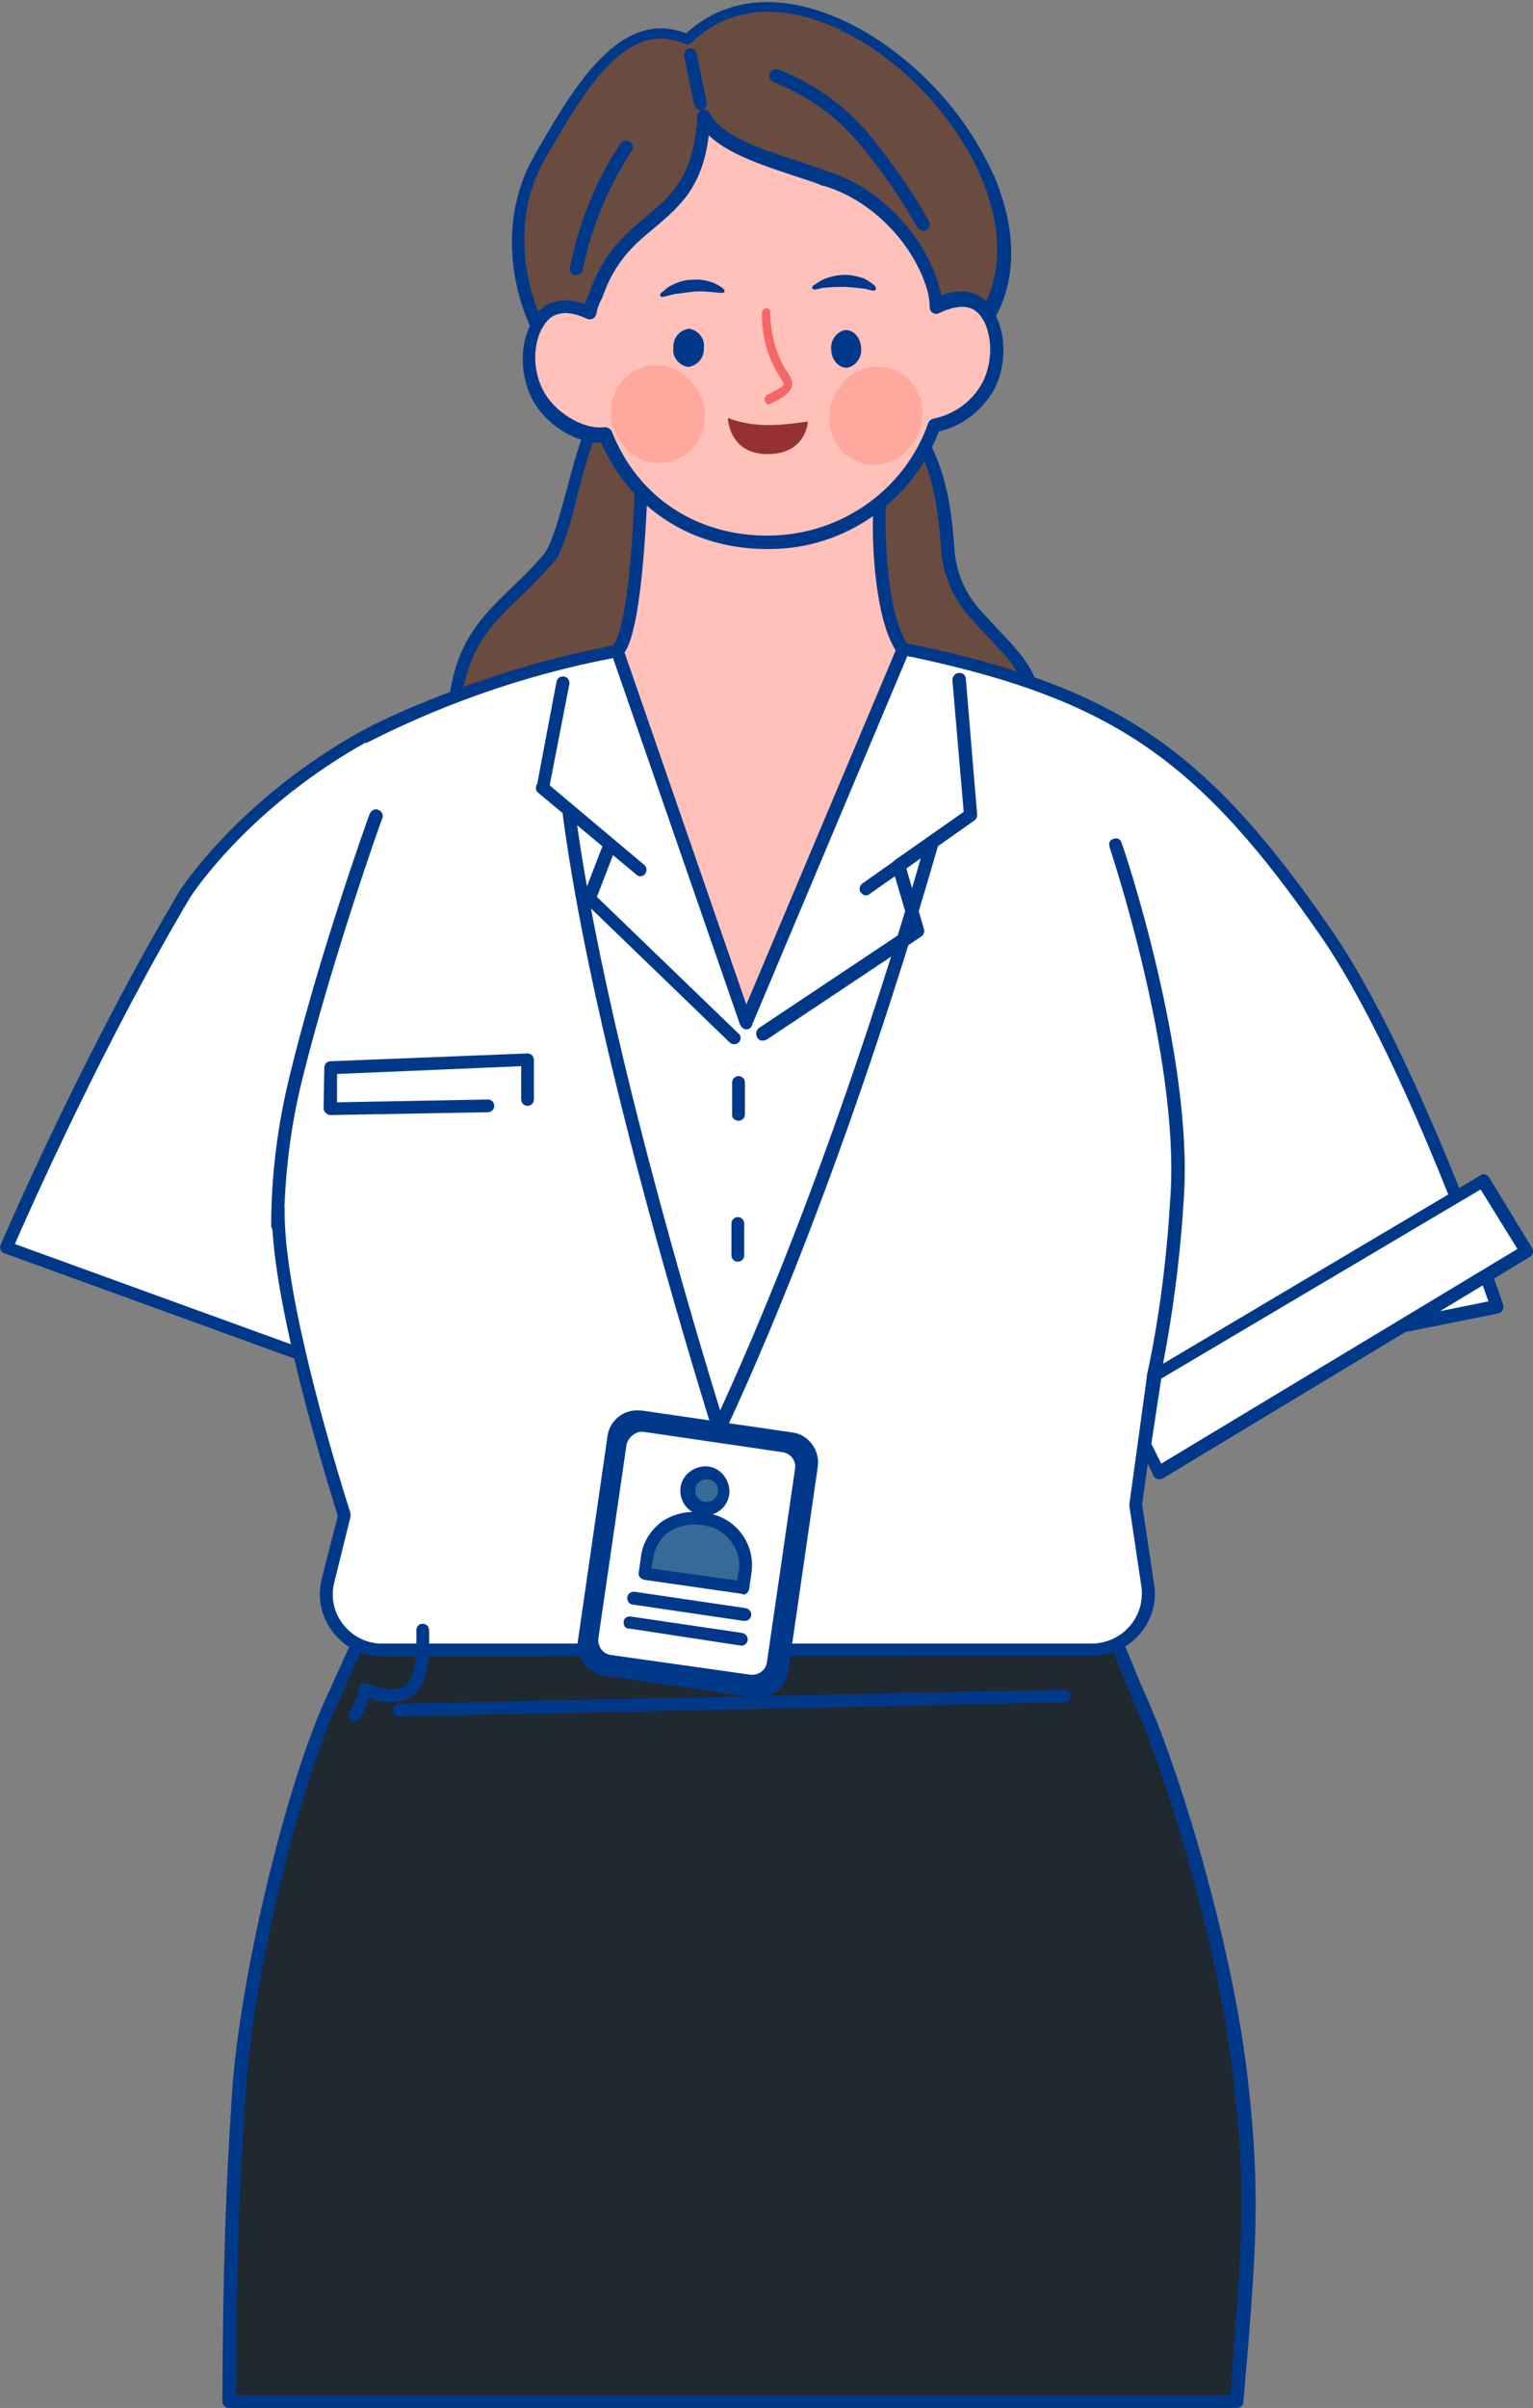<?xml version="1.0" encoding="utf-8"?>
<!-- Generator: Adobe Illustrator 24.1.2, SVG Export Plug-In . SVG Version: 6.00 Build 0)  -->
<svg version="1.1" id="Layer_1" xmlns="http://www.w3.org/2000/svg" xmlns:xlink="http://www.w3.org/1999/xlink" x="0px" y="0px"
	 viewBox="0 0 216.5 339.9" style="enable-background:new 0 0 216.5 339.9;" xml:space="preserve">
<rect x="0" y="0" width="216.5" height="339.9" fill="#808080" stroke="none"/>
<style type="text/css">
	.st0{fill:#202830;}
	.st1{fill:#01398A;}
	.st2{fill:#FFFFFF;}
	.st3{fill:#694B40;}
	.st4{fill:#FFC1BA;}
	.st5{fill:#00388D;}
	.st6{fill:#F56767;}
	.st7{fill:#943232;}
	.st8{fill:#FFA99E;}
	.st9{fill:#1461B3;}
	.st10{fill:#356B96;}
</style>
<g id="Layer_2_1_">
	<g id="Group_4179">
		<path id="Path_6556" class="st0" d="M33.8,295c1.1-16,7.6-43.6,13.6-56.1l6.5-14.4c13.3,1.9,87.4,0.1,100.8-0.3l5.8,14.1
			c5.3,11.4,12.3,35.6,14.5,52.4c2.5,19.3,1.2,28.1-0.3,48.1H32.4C32.5,318.8,32.9,308.3,33.8,295"/>
		<path id="Path_6557" class="st1" d="M32.4,339.9h142.3c0.5,0,0.9-0.4,0.9-0.8c0.2-2.5,0.4-4.8,0.6-7c1.2-15.2,1.9-24.3-0.3-41.2
			c-2.3-17.6-9.5-41.9-14.6-52.7l-5.8-14.1c-0.1-0.4-0.5-0.6-0.9-0.6c-13.9,0.4-87.5,2.1-100.6,0.3c-0.4-0.1-0.8,0.2-1,0.5
			l-6.5,14.4c-5.8,12-12.5,39.5-13.7,56.3c-0.9,13.6-1.3,24.2-1.4,44C31.4,339.5,31.8,339.9,32.4,339.9L32.4,339.9 M173.8,338.1
			H33.3c0.1-19.1,0.5-29.6,1.4-43c1.1-16.6,7.7-43.7,13.5-55.8l6.2-13.8c14.7,1.7,84.5,0.1,99.6-0.3l5.5,13.6v0.1
			c5,10.7,12.2,34.7,14.4,52.2c2.2,16.7,1.5,25.3,0.3,40.9C174.1,333.9,173.9,335.9,173.8,338.1"/>
		<path id="Path_6558" class="st1" d="M56.5,242.3L56.5,242.3l93.8-2c0.5,0,0.9-0.4,0.9-0.9l0,0c0-0.5-0.4-0.9-0.9-0.9l0,0l-93.8,2
			c-0.5-0.1-0.9,0.3-1,0.8s0.3,0.9,0.8,1C56.3,242.3,56.4,242.3,56.5,242.3"/>
		<path id="Path_6559" class="st1" d="M31.9,181.7c0.5,0,0.9-0.4,0.9-0.9l0,0c0-0.4-0.3-0.8-0.7-0.9l-23-4.9c-0.5-0.1-1,0.2-1.1,0.7
			c-0.1,0.5,0.2,1,0.7,1.1l22.9,4.9C31.7,181.7,31.8,181.7,31.9,181.7"/>
		<path id="Path_6560" class="st2" d="M0.9,176.1c0,0,11.5-26.9,25.3-50c0.7-1.1,8.5-12.5,24-21.5c10.2-5.9,28.1-10.9,28.1-10.9
			l-31.9,69.7l1.7,29.8L0.9,176.1z"/>
		<path id="Path_6561" class="st1" d="M48,194.1c0.5,0,0.9-0.4,0.9-0.9l0,0l0,0l-1.6-29.6l31.8-69.5c0.2-0.5,0-1-0.4-1.2l0,0
			c-0.2-0.1-0.4-0.1-0.6,0c-0.7,0.2-18.1,5.1-28.3,11c-16.6,9.6-24.3,21.7-24.4,21.8c-13.6,22.8-25.2,49.7-25.3,50
			c-0.2,0.5,0,1,0.5,1.2l0,0L47.7,194C47.8,194.1,47.9,194.1,48,194.1 M76.6,95.2l-31.1,67.9c-0.1,0.1-0.1,0.3-0.1,0.4l1.6,28.4
			L2.1,175.6c2.1-4.8,12.6-28.5,24.8-49c0.1-0.1,7.5-11.8,23.7-21.2C58.7,100.8,71.7,96.6,76.6,95.2"/>
		<path id="Path_6564" class="st3" d="M64.3,98.9c1.5-11.1,7.5-13.1,13.5-20.3c3.5-5.7,4.2-23.6,12-25.1c10.3-2,18.1-2.2,28.6-1.6
			l5.4,3.1c8.5,6.8,9.5,14.8,10,22.6c0.2,3.1,1.4,6.1,3.4,8.5c5.3,6.5,11.5,9,8.4,21.8c-14.3,10.2-34.6,6.1-51.3,6.7
			C82.7,113.8,61.6,116,64.3,98.9"/>
		<path id="Path_6565" class="st1" d="M116.5,115.9c10.7,0,21.1-1.1,29.6-7.2c0.2-0.1,0.3-0.3,0.4-0.5c2.6-10.8-1.1-14.7-5.4-19.2
			c-1-1.1-2.1-2.2-3.1-3.4c-1.9-2.3-3-5.1-3.2-8c-0.6-8.4-1.9-16.5-10.4-23.3l-0.1-0.1l-5.4-3.1c-0.1-0.1-0.3-0.1-0.4-0.1
			c-10-0.5-17.9-0.4-28.8,1.6c-5.6,1.1-7.8,9.4-9.7,16.7c-1,3.6-1.9,6.9-3,8.7c-1.5,1.8-3.1,3.4-4.8,5c-4.1,4-7.7,7.4-8.8,15.7
			c-0.7,4.3,0.1,7.7,2.2,10.3c4.6,5.6,14.8,5.9,23,6.2c2,0.1,3.9,0.1,5.6,0.3h0.1c4.1-0.1,8.3,0,12.8,0.1
			C110.2,115.7,113.3,115.8,116.5,115.9 M144.8,107.3c-10.5,7.3-24.3,6.9-37.7,6.5c-4.5-0.1-8.7-0.3-12.8-0.1
			c-1.7-0.1-3.6-0.2-5.7-0.3c-7.8-0.3-17.6-0.7-21.7-5.6c-1.8-2.2-2.4-5.1-1.8-8.8l0,0c1.1-7.7,4.3-10.8,8.3-14.7
			c1.8-1.6,3.4-3.4,5-5.2c0,0,0-0.1,0.1-0.1c1.3-2.1,2.2-5.6,3.1-9.3c1.8-6.8,3.8-14.5,8.3-15.4c9.3-1.8,18.7-2.3,28.2-1.6l5.2,2.9
			c7.9,6.3,9,13.7,9.6,21.9c0.2,3.3,1.5,6.5,3.6,9.1c1.1,1.3,2.2,2.4,3.2,3.5C143.8,94.4,147,97.7,144.8,107.3"/>
		<path id="Path_6566" class="st2" d="M48.6,213.9c-3.8-12-9.5-32.5-9.4-43.3L51.6,104c4.6-2.4,17.6-8.9,37.6-12.4
			c13.3-2.3,26.9-2.2,40.1,0.4c27.3,5.8,40.2,13.8,58.2,40c11.9,17.3,24,52.5,24,52.5l-48.5,9.8l-2.5,18.2l1.7,11.4
			c0.7,4.3-2.3,8.3-6.6,9l0,0c-0.5,0.1-1,0.1-1.5,0.1l-100.5,0.1c-4.3-0.2-7.7-3.8-7.6-8.2v-0.1c0-0.5,0.1-1,0.2-1.5L48.6,213.9z"/>
		<path id="Path_6567" class="st1" d="M53.5,233.8l100.5-0.1c4.8,0.2,8.9-3.6,9.1-8.4c0-0.5,0-1.1-0.1-1.6l-1.7-11.3l2.4-17.4
			l47.9-9.6c0.5-0.1,0.8-0.6,0.7-1.1v-0.1c-0.1-0.4-12.3-35.5-24.1-52.7c-17.6-25.6-30.2-34.3-58.7-40.4
			c-13.3-2.6-27.1-2.8-40.5-0.4c-13.2,2.2-26,6.5-37.9,12.5c-0.4,0.2-0.6,0.8-0.4,1.2c0.2,0.4,0.8,0.6,1.2,0.4l0,0l0,0
			c11.8-6,24.4-10.2,37.4-12.4c13.2-2.3,26.6-2.2,39.8,0.4c28,6,40.3,14.5,57.6,39.6c10.6,15.4,21.5,45.5,23.5,51.3l-47.5,9.6
			c-0.4,0.1-0.7,0.4-0.7,0.8l-2.5,18.2c0,0.1,0,0.2,0,0.3l1.7,11.4c0.5,3.8-2.1,7.3-5.9,7.9c-0.4,0.1-0.9,0.1-1.3,0.1l-100.4,0
			c-3.8-0.2-6.8-3.5-6.6-7.3c0-0.4,0.1-0.8,0.2-1.3l2.3-9.3c0-0.2,0-0.3,0-0.5c-2.9-9.1-9.5-31.5-9.3-43c0-0.5-0.4-0.9-0.9-0.9l0,0
			l0,0c-0.5,0-0.9,0.4-0.9,0.9l0,0l0,0c-0.2,11.7,6.4,34,9.3,43.4l-2.3,9c-1.1,4.7,1.8,9.4,6.5,10.6l0,0
			C52.4,233.7,53,233.8,53.5,233.8"/>
		<path id="Path_6568" class="st1" d="M163,195c0.4,0,0.8-0.3,0.9-0.7c1.7-8.4,2.8-16.9,3.3-25.4c1.3-20.1-8.6-49.6-8.8-49.9
			c-0.1-0.5-0.6-0.8-1.1-0.6c-0.5,0.1-0.8,0.6-0.6,1.1c0,0,0,0,0,0.1l0,0c0.1,0.3,9.9,29.5,8.6,49.2c-0.5,8.5-1.5,16.9-3.3,25.2
			c-0.1,0.5,0.2,1,0.7,1.1l0,0l0,0L163,195"/>
		<path id="Path_6569" class="st1" d="M107.7,146.9c0.2,0,0.4-0.1,0.5-0.1l21.9-14.6c0.3-0.2,0.5-0.6,0.4-1l-2.5-8.6l9.6-6.8
			c0.3-0.2,0.4-0.5,0.4-0.8l-1.6-19.2c0-0.5-0.5-0.9-1-0.8c-0.5,0-0.9,0.5-0.9,1l0,0l1.6,18.6l-9.7,6.8c-0.3,0.2-0.5,0.6-0.4,1
			l2.5,8.5l-21.3,14.2c-0.4,0.3-0.5,0.8-0.3,1.3C107.1,146.7,107.3,146.9,107.7,146.9"/>
		<path id="Path_6570" class="st1" d="M122.3,126.4c0.2,0,0.4-0.1,0.5-0.2l14.8-10.4c0.4-0.3,0.4-0.9,0-1.3c-0.3-0.3-0.7-0.4-1-0.2
			l-14.8,10.4c-0.4,0.3-0.5,0.8-0.3,1.2C121.8,126.3,122.1,126.4,122.3,126.4"/>
		<path id="Path_6571" class="st1" d="M103.7,147.4c0.5,0,0.9-0.4,0.9-0.9l0,0c0-0.2-0.1-0.5-0.3-0.6l-20-19.3l2.7-7
			c0.1-0.4,0-0.7-0.3-1l-9.1-7.6l2.8-14.4c0.1-0.5-0.2-1-0.7-1.1s-1,0.2-1.1,0.7l0,0l0,0L75.8,111c-0.1,0.3,0.1,0.7,0.3,0.9l9,7.5
			l-2.7,7c-0.1,0.3-0.1,0.7,0.2,1l20.4,19.7C103.2,147.3,103.4,147.4,103.7,147.4"/>
		<path id="Path_6572" class="st1" d="M90.4,123.7c0.5,0,0.9-0.4,0.9-0.9c0-0.3-0.1-0.5-0.3-0.7l-13.8-11.6c-0.4-0.3-1-0.3-1.3,0.1
			s-0.3,1,0.1,1.3l13.8,11.5C90,123.6,90.2,123.7,90.4,123.7"/>
		<path id="Path_6573" class="st1" d="M104.3,158.2c0.5,0,0.9-0.4,0.9-0.9v-4.5c0-0.5-0.4-0.9-0.9-0.9l0,0l0,0
			c-0.5,0-0.9,0.4-0.9,0.9l0,0v4.5C103.3,157.8,103.8,158.2,104.3,158.2L104.3,158.2L104.3,158.2z"/>
		<path id="Path_6574" class="st1" d="M104.2,178.1c0.5,0,0.9-0.4,0.9-0.9v-4.5c0-0.5-0.4-0.9-0.9-0.9l0,0l0,0
			c-0.5,0-0.9,0.4-0.9,0.9v4.5C103.3,177.7,103.7,178.1,104.2,178.1L104.2,178.1L104.2,178.1z"/>
		<path id="Path_6575" class="st4" d="M90.8,59.8l33.7,9.7c-0.6,1-0.8,17.1,3,22.3l-22.2,52.7L87.2,92C90,89,90.6,71.5,90.8,59.8"/>
		<path id="Path_6576" class="st1" d="M105.4,145.3c0.4,0,0.7-0.2,0.8-0.6L128.4,92c0.1-0.3,0.1-0.6-0.1-0.9
			c-3.5-4.7-3.5-19.6-3-21.3c0.2-0.4,0.1-1-0.4-1.2l-0.2-0.1L91,58.8c-0.5-0.1-1,0.1-1.1,0.6c0,0.1,0,0.2,0,0.2
			c-0.4,24.8-2.3,30.4-3.4,31.6c-0.2,0.2-0.3,0.6-0.2,0.9l18.2,52.5C104.7,145,105,145.3,105.4,145.3L105.4,145.3 M126.5,91.8
			l-21.1,50L88.2,92.1c1-1.4,3-6.5,3.5-31.2l31.8,9.2C122.9,74.1,123.3,86.9,126.5,91.8"/>
		<path id="Path_6577" class="st4" d="M77.2,44.1c1.3-0.9,2.9-1.1,4.4-0.5c-0.5-3.5-0.9-6.8-1.5-9.8c-0.8-4,1.7-13.4,1.7-13.4
			l21.2-8.6l6.6,2.6l25.8,6.5c0,0,2.5,9.5,1.6,13.5c-0.5,2.5-0.9,5.2-1.3,8c0.9,0,1.9,0.3,2.6,0.9c2.5,2.1,3.4,7.2,1.4,11.3
			c-1.6,3-4.4,5.1-7.7,5.7c-3.5,9.8-12.6,16.4-23,16.5c-12.2,0.2-20.1-7-23.4-15.3c-3.5,0.5-8-2.3-9.7-5.9
			C73.8,51.2,74.7,46.2,77.2,44.1"/>
		<path id="Path_6578" class="st1" d="M108.3,77.5h0.6c10.5-0.1,19.9-6.7,23.7-16.6c3.4-0.8,6.2-3,7.9-6.1c2.1-4.3,1.4-10-1.6-12.4
			c-0.6-0.5-1.4-0.9-2.1-1c0.4-2.5,0.7-4.8,1.2-6.9c0.9-4.1-1.5-13.5-1.6-13.9c-0.1-0.3-0.3-0.6-0.7-0.6l-25.8-6.5l-6.6-2.6
			c-0.2-0.1-0.5-0.1-0.7,0l-21.1,8.7c-0.3,0.1-0.5,0.3-0.5,0.6c-0.1,0.4-2.6,9.7-1.7,13.9c0.5,2.6,0.9,5.5,1.3,8.5
			c-1.4-0.2-2.8,0.1-3.9,1c-3,2.4-3.8,8-1.7,12.4c1.8,3.8,6.2,6.6,9.9,6.5C89,71.8,97.7,77.5,108.3,77.5 M134.6,21.5
			c0.5,2,2.2,9.3,1.5,12.5c-0.5,2.5-0.9,5.1-1.3,8c-0.1,0.5,0.3,0.9,0.8,1h0.1c0.7,0,1.4,0.2,2,0.7c2.1,1.7,3,6.3,1.1,10.2
			c-1.4,2.7-4,4.6-7,5.2c-0.3,0.1-0.6,0.3-0.7,0.6c-3.3,9.4-12.2,15.7-22.2,15.9c-10.3,0.2-18.8-5.3-22.5-14.7
			c-0.2-0.4-0.6-0.6-1-0.6c-3,0.4-7.2-2.1-8.8-5.4c-1.9-3.9-0.9-8.5,1.2-10.1c1.1-0.7,2.4-0.8,3.6-0.4c0.5,0.1,1-0.1,1.1-0.6l0,0
			c0-0.1,0-0.3,0-0.4l-0.1-1c-0.3-3.1-0.8-6.1-1.3-8.8c-0.7-3.3,1.1-10.7,1.6-12.6l20.4-8.3l6.3,2.4h0.1L134.6,21.5z"/>
		<path id="Path_6579" class="st3" d="M75.8,45.9c0.4-0.7,0.9-1.3,1.5-1.8c1.5-1.2,3.8-1,6,0.1c0.2-0.8,0.4-1.6,0.8-2.3
			c4.4-12.8,14.6-9.5,15.2-25.4c2.3,4.8,12.1,6.7,17,8.6c7,1.9,13.6,8.6,15.5,15.9c0.1,0.7,0.2,1.4,0.2,2.1c2.3-1.1,4.7-1.4,6.3-0.1
			c0.4,0.4,0.8,0.8,1.1,1.3c11.7-20.7-24.7-56-42.4-38.8c-9.1-4-15.5,7.4-20.8,16.5C71.9,29.3,72.3,38.3,75.8,45.9"/>
		<path id="Path_6580" class="st1" d="M75.8,46.8c0.3,0,0.6-0.2,0.8-0.5c0.3-0.6,0.7-1.1,1.2-1.5c1.1-0.9,3-0.8,5.1,0.2
			c0.5,0.2,1,0,1.2-0.4c0-0.1,0.1-0.1,0.1-0.2c0.1-0.7,0.4-1.5,0.7-2.1l0.1-0.1c1.8-5.4,4.7-7.8,7.5-10.1c3.4-2.9,6.7-5.6,7.6-13
			c2.8,2.7,7.8,4.3,12,5.7c1.5,0.5,2.9,0.9,4,1.4h0.1c6.8,1.9,13.1,8.3,14.9,15.3c0.1,0.6,0.2,1.3,0.2,1.9c0,0.5,0.4,0.9,0.9,0.9
			l0,0c0.1,0,0.3,0,0.4-0.1c1.1-0.5,3.7-1.6,5.3-0.2c0.4,0.3,0.7,0.7,0.9,1.1c0.3,0.4,0.8,0.5,1.3,0.3c0.1-0.1,0.2-0.2,0.3-0.3
			c3.2-5.6,3.2-12.5,0.1-20c-3.1-7-7.9-13-14-17.7c-8.6-6.6-20.8-10.7-29.6-2.7c-9.3-3.6-15.8,7.5-21,16.5l-0.4,0.7
			c-4.1,7-4.3,16.3-0.4,24.7C75.1,46.6,75.4,46.8,75.8,46.8L75.8,46.8 M79.8,42.4c-1.1,0-2.2,0.3-3.1,1c-0.2,0.2-0.5,0.4-0.7,0.6
			c-2.9-7.5-2.6-15.5,1-21.6l0.4-0.7c5.2-9,11.1-19.1,19.3-15.5c0.3,0.1,0.7,0.1,1-0.2c8-7.8,19.6-3.9,27.7,2.4
			c11,8.4,18.9,23.3,13.9,34.1c-0.1-0.1-0.2-0.2-0.4-0.3c-1.5-1.2-3.6-1.4-6-0.5c0-0.3-0.1-0.7-0.2-1c-2-7.6-8.8-14.5-16.1-16.6
			c-1.2-0.5-2.6-0.9-4-1.4c-4.8-1.5-10.8-3.5-12.4-6.8c-0.2-0.4-0.8-0.6-1.2-0.4c-0.3,0.2-0.5,0.5-0.5,0.8
			C98,25,94.8,27.6,91.2,30.6c-2.8,2.4-6,5-8,10.8c-0.2,0.5-0.4,1-0.6,1.5C81.7,42.6,80.8,42.4,79.8,42.4"/>
		<path id="Path_6581" class="st1" d="M98.9,15.5h0.2c0.5-0.1,0.8-0.6,0.7-1.1l0,0l0,0l-1.4-6.8c-0.1-0.5-0.5-0.8-1-0.8
			c-0.5,0.1-0.8,0.5-0.8,1v0.1l1.4,6.8C98.1,15.2,98.5,15.5,98.9,15.5"/>
		<path id="Path_6582" class="st1" d="M130.4,32.6c0.5,0,0.9-0.4,0.9-0.9l0,0c0-0.2-0.1-0.3-0.1-0.5c-2.5-4.4-5.4-8.5-8.6-12.4
			c-3.4-4-7.8-7.1-12.7-9c-0.5-0.2-1,0.1-1.2,0.6s0.1,1,0.6,1.2c4.6,1.8,8.7,4.7,11.9,8.5c3.2,3.8,6,7.8,8.4,12.1
			C129.8,32.4,130.1,32.6,130.4,32.6"/>
		<path id="Path_6583" class="st1" d="M81.4,38.8c0.4,0,0.8-0.3,0.9-0.7c1.2-6,3.6-11.7,6.9-16.8c0.3-0.4,0.2-1-0.3-1.3
			s-1-0.2-1.3,0.3c-3.5,5.3-5.9,11.2-7.1,17.5c-0.1,0.5,0.2,1,0.7,1.1l0,0L81.4,38.8"/>
		<path id="Path_6584" class="st5" d="M115.2,40.1c0.4-0.3,0.9-0.6,1.4-0.8c0.9-0.3,1.8-0.5,2.7-0.5c0.9,0,1.8,0.2,2.7,0.5
			c0.4,0.2,0.7,0.4,1,0.6c0.3,0.2,0.7,0.5,0.7,0.8c0.1,0.5-0.7,0.3-1,0.2s-0.8-0.2-1.2-0.2c-0.8-0.1-1.6-0.2-2.4-0.2s-1.6,0-2.4,0.1
			c-0.4,0-0.8,0.1-1.2,0.2s-0.7,0.1-0.8-0.1c0-0.1,0-0.1,0-0.2C114.7,40.4,115,40.2,115.2,40.1"/>
		<path id="Path_6585" class="st5" d="M93.7,41.1c0.4-0.4,0.8-0.7,1.3-0.9c0.8-0.4,1.7-0.7,2.7-0.7c0.9-0.1,1.8,0,2.7,0.3
			c0.4,0.1,0.7,0.3,1.1,0.5c0.3,0.2,0.7,0.4,0.8,0.7c0.2,0.5-0.7,0.3-1,0.3s-0.8-0.1-1.2-0.1c-0.8-0.1-1.6-0.1-2.4,0
			s-1.6,0.2-2.4,0.3c-0.4,0.1-0.8,0.2-1.2,0.3s-0.7,0.2-0.8,0c0-0.1-0.1-0.1-0.1-0.2C93.2,41.5,93.5,41.2,93.7,41.1"/>
		<path id="Path_6586" class="st6" d="M108.8,44.1c0,2.6,0.6,5.2,1.8,7.5c0.5,0.9,1.6,2,1.2,3.1c-0.3,0.5-0.7,1-1.2,1.3
			c-0.6,0.4-1.2,0.7-1.8,1c-0.7,0.4-1.2-0.9-0.4-1.3c0.5-0.2,1-0.5,1.5-0.8c0.2-0.1,0.5-0.3,0.7-0.5s0-0.4-0.1-0.6
			c-0.6-0.9-1.1-1.9-1.6-2.9c-0.9-2.1-1.3-4.3-1.3-6.6C107.5,43.4,108.8,43.2,108.8,44.1"/>
		<path id="Path_6587" class="st7" d="M102.8,59c3.7,1.4,7.2,1.1,11.3,0.5c0,0-0.2,4.6-5.7,4.6S102.8,59,102.8,59"/>
		<path id="Path_6588" class="st1" d="M117.4,49.5c0.1,1.5,1.2,2.5,2.3,2.4c1.3-0.3,2.1-1.6,1.9-2.9c-0.1-1.5-1.2-2.5-2.3-2.4
			C118,46.9,117.2,48.2,117.4,49.5"/>
		<path id="Path_6589" class="st1" d="M95.1,49.1c-0.2,1.3,0.8,2.5,2.1,2.7c1.3-0.2,2.3-1.3,2.2-2.7c0.2-1.3-0.8-2.5-2.1-2.7
			C95.9,46.6,95,47.8,95.1,49.1"/>
		<path id="Path_6590" class="st8" d="M118.9,54.3c-2.5,2.8-2.4,7.1,0.3,9.7c2.7,2.4,6.7,2.1,9.1-0.6l0.2-0.3
			c2.5-2.8,2.4-7.1-0.3-9.7c-2.7-2.4-6.7-2.1-9.1,0.5l0,0L118.9,54.3"/>
		<path id="Path_6591" class="st8" d="M97.8,54.1c2.5,2.8,2.3,7.1-0.5,9.7c-2.7,2.3-6.8,2-9.1-0.7l0,0c-0.1-0.1-0.1-0.2-0.2-0.3
			c-2.5-2.8-2.3-7.1,0.5-9.7c2.7-2.3,6.8-2,9.1,0.7C97.6,53.9,97.7,54,97.8,54.1"/>
		<path id="Path_6592" class="st1" d="M39.2,173.9L39.2,173.9c0.5,0,0.9-0.4,0.9-0.9l0,0l0,0c0.1-7,0.9-13.9,2.6-20.7
			c4.2-16.9,11.2-36.7,11.3-36.8c0.2-0.5-0.1-1-0.6-1.2s-1,0.1-1.2,0.6c-0.1,0.2-7.2,20-11.3,37c-1.7,6.9-2.6,14-2.6,21.1
			C38.3,173.5,38.7,173.9,39.2,173.9"/>
		<path id="Path_6593" class="st1" d="M101.6,202.6c0.4,0,0.7-0.2,0.8-0.5c17.8-38.2,29.9-82.3,30.1-82.8c0.1-0.5-0.2-1-0.7-1.1
			c-0.4-0.1-0.9,0.1-1.1,0.6l0,0c-0.1,0.4-11.8,42.8-29,80.3c-3.2-10.4-16.6-54.6-20.5-84.9c-0.1-0.5-0.6-0.8-1.1-0.7
			c-0.4,0.1-0.7,0.5-0.7,0.9c4.4,34.6,21.1,87,21.2,87.5C100.8,202.2,101.1,202.5,101.6,202.6L101.6,202.6"/>
		<path id="Path_6594" class="st9" d="M106.8,238.7c1.7,0.1,3.3-1.1,3.5-2.8l4.2-29c0.3-1.8-1-3.5-2.8-3.8L90.4,200h-0.2
			c-1.7-0.1-3.3,1.1-3.5,2.8l-4.2,29c-0.3,1.8,1,3.5,2.8,3.7l0,0l0,0l21.3,3.1L106.8,238.7"/>
		<path id="Path_6595" class="st1" d="M107.1,239.6c2.1,0,3.9-1.5,4.2-3.6l4.2-29c0.3-2.3-1.3-4.5-3.6-4.8l-21.3-3.1h-0.3
			c-2.2-0.2-4.2,1.4-4.5,3.6l-4.2,29c-0.3,2.3,1.3,4.4,3.6,4.8l0,0l0,0l21.3,3.1c0.1,0,0.2,0,0.3,0l0,0H107.1 M89.9,200.9h0.2h0.2
			l21.3,3.1c1.3,0.2,2.2,1.4,2,2.7l-4.2,29c-0.2,1.2-1.3,2.1-2.6,2h-0.2l-21.3-3.1c-1.3-0.2-2.2-1.4-2-2.7l0,0l4.2-29
			C87.7,201.7,88.7,200.9,89.9,200.9"/>
		<path id="Path_6596" class="st2" d="M86.2,234.6l19.8,2.9c1.6,0.2,3.1-0.8,3.3-2.4l0,0l4-27.5c0.2-1.6-0.9-3-2.4-3.3l0,0l-19.9-3
			c-1.6-0.2-3,0.9-3.3,2.4l0,0l-4,27.5C83.5,232.9,84.6,234.3,86.2,234.6L86.2,234.6L86.2,234.6"/>
		<path id="Path_6597" class="st1" d="M106.4,238.4c1.9,0,3.5-1.4,3.8-3.3l4-27.5c0.3-2.1-1.1-4-3.2-4.3l0,0l0,0l-19.9-2.9
			c-2.1-0.3-4,1.1-4.3,3.2l0,0l-4,27.5c-0.3,2.1,1.1,4,3.2,4.3l0,0l19.8,2.9C106,238.3,106.2,238.3,106.4,238.4 M90.5,202.1
			c0.1,0,0.2,0,0.3,0l19.8,2.9c1.1,0.2,1.8,1.2,1.7,2.2l0,0l-4,27.5c-0.2,1.1-1.2,1.8-2.3,1.7l0,0l-19.8-2.8
			c-1.1-0.2-1.8-1.2-1.7-2.3l0,0l4-27.5C88.8,202.9,89.6,202.2,90.5,202.1"/>
		<path id="Path_6598" class="st10" d="M97.3,210c0.2-1.4,1.5-2.3,2.9-2.1s2.3,1.5,2.1,2.9c-0.2,1.4-1.5,2.3-2.9,2.1
			S97.1,211.4,97.3,210L97.3,210L97.3,210"/>
		<path id="Path_6599" class="st1" d="M99.8,213.9c1.9-0.1,3.4-1.8,3.2-3.7s-1.8-3.4-3.7-3.2s-3.4,1.8-3.2,3.7
			c0.1,1.7,1.5,3.1,3.2,3.2C99.5,213.9,99.6,213.9,99.8,213.9 M99.8,208.8c0.9,0,1.6,0.7,1.6,1.6c0,0.9-0.7,1.6-1.6,1.6
			s-1.6-0.7-1.6-1.6c0-0.1,0-0.2,0-0.3C98.3,209.4,99,208.8,99.8,208.8"/>
		<path id="Path_6600" class="st10" d="M104.9,224.1l0.3-2.1c0.6-4.1-2.1-7.1-6-7.7s-7.3,1.6-7.9,5.7l-0.3,2.1L104.9,224.1z"/>
		<path id="Path_6601" class="st1" d="M104.9,225.1c0.4,0,0.8-0.3,0.9-0.8l0.3-2.1c0.7-4.1-2.1-8-6.2-8.6c-0.2,0-0.3,0-0.5-0.1
			c-2-0.3-4.1,0.1-5.8,1.2c-1.7,1.2-2.9,3.1-3.1,5.2l-0.3,2.1c-0.1,0.5,0.3,0.9,0.8,1l0,0l13.9,2L104.9,225.1 M98,215.2
			c0.4,0,0.7,0,1.1,0.1c3.1,0.2,5.5,3,5.3,6.1c0,0.2,0,0.3-0.1,0.5l-0.2,1.2L92,221.4l0.2-1.2c0.2-1.6,1-3.1,2.3-4
			C95.6,215.5,96.8,215.2,98,215.2"/>
		<path id="Path_6602" class="st1" d="M105.2,228.8c0.5,0,0.9-0.4,0.9-0.9c0-0.4-0.3-0.8-0.8-0.9l-15.6-2.3c-0.5-0.1-1,0.2-1.1,0.7
			s0.2,1,0.7,1.1c0,0,0,0,0.1,0l0,0l15.6,2.3L105.2,228.8"/>
		<path id="Path_6603" class="st1" d="M104.7,232.3c0.5,0,0.9-0.4,0.9-0.9c0-0.4-0.3-0.8-0.8-0.9l-15.6-2.3c-0.5-0.1-1,0.1-1.1,0.6
			s0.1,1,0.6,1.1c0.1,0,0.2,0,0.3,0L104.7,232.3L104.7,232.3"/>
		<path id="Path_6604" class="st1" d="M46.6,157.4L46.6,157.4l22.3-0.4c0.5,0,0.9-0.4,0.9-0.9l0,0l0,0c0-0.5-0.4-0.9-0.9-0.9
			l-21.3,0.4v-4l26-1.1v4.7c0,0.5,0.4,0.9,0.9,0.9l0,0l0,0c0.5,0,0.9-0.4,0.9-0.9l0,0v-5.6c0-0.5-0.4-0.9-0.9-0.9l0,0l0,0l-27.8,1.1
			c-0.5,0-0.9,0.4-0.9,0.9l-0.1,5.8C45.7,156.9,46.1,157.3,46.6,157.4C46.6,157.3,46.6,157.3,46.6,157.4L46.6,157.4"/>
		<path id="Path_6607" class="st2" d="M163.3,194l46.2-27.4l6,10l-51.9,31.3l-1.9-4L163.3,194z"/>
		<path id="Path_6608" class="st1" d="M163.7,208.8c0.2,0,0.3,0,0.5-0.1l51.9-31.3c0.4-0.3,0.6-0.8,0.3-1.2l0,0l0,0l-6.1-10
			c-0.3-0.4-0.8-0.6-1.2-0.3l0,0l-46.2,27.4c-0.2,0.1-0.4,0.4-0.4,0.6l-1.6,9.9c0,0.2,0,0.4,0.1,0.5l1.9,4
			C163,208.6,163.4,208.8,163.7,208.8 M214.3,176.3L164,206.6l-1.4-2.8l1.4-9.2l45.1-26.7L214.3,176.3z"/>
		<path id="Path_6621" class="st1" d="M50,243c0.3,0,0.6-0.2,0.8-0.4c0.6-0.9,1-1.9,1.3-2.9c1.4,0.6,3,0.7,4.6,0.4
			c3.4-0.9,4-4.3,3.9-10c0-0.5-0.4-0.9-0.9-0.9s-0.9,0.4-0.9,0.9c0.1,5.6-0.5,7.7-2.5,8.2c-1.4,0.4-2.3,0.1-4.4-0.7
			c-0.5-0.2-1,0.1-1.2,0.6v0.1c-0.3,1.2-0.7,2.3-1.3,3.3c-0.3,0.4-0.1,1,0.3,1.3C49.7,242.9,49.8,243,50,243"/>
	</g>
</g>
</svg>
